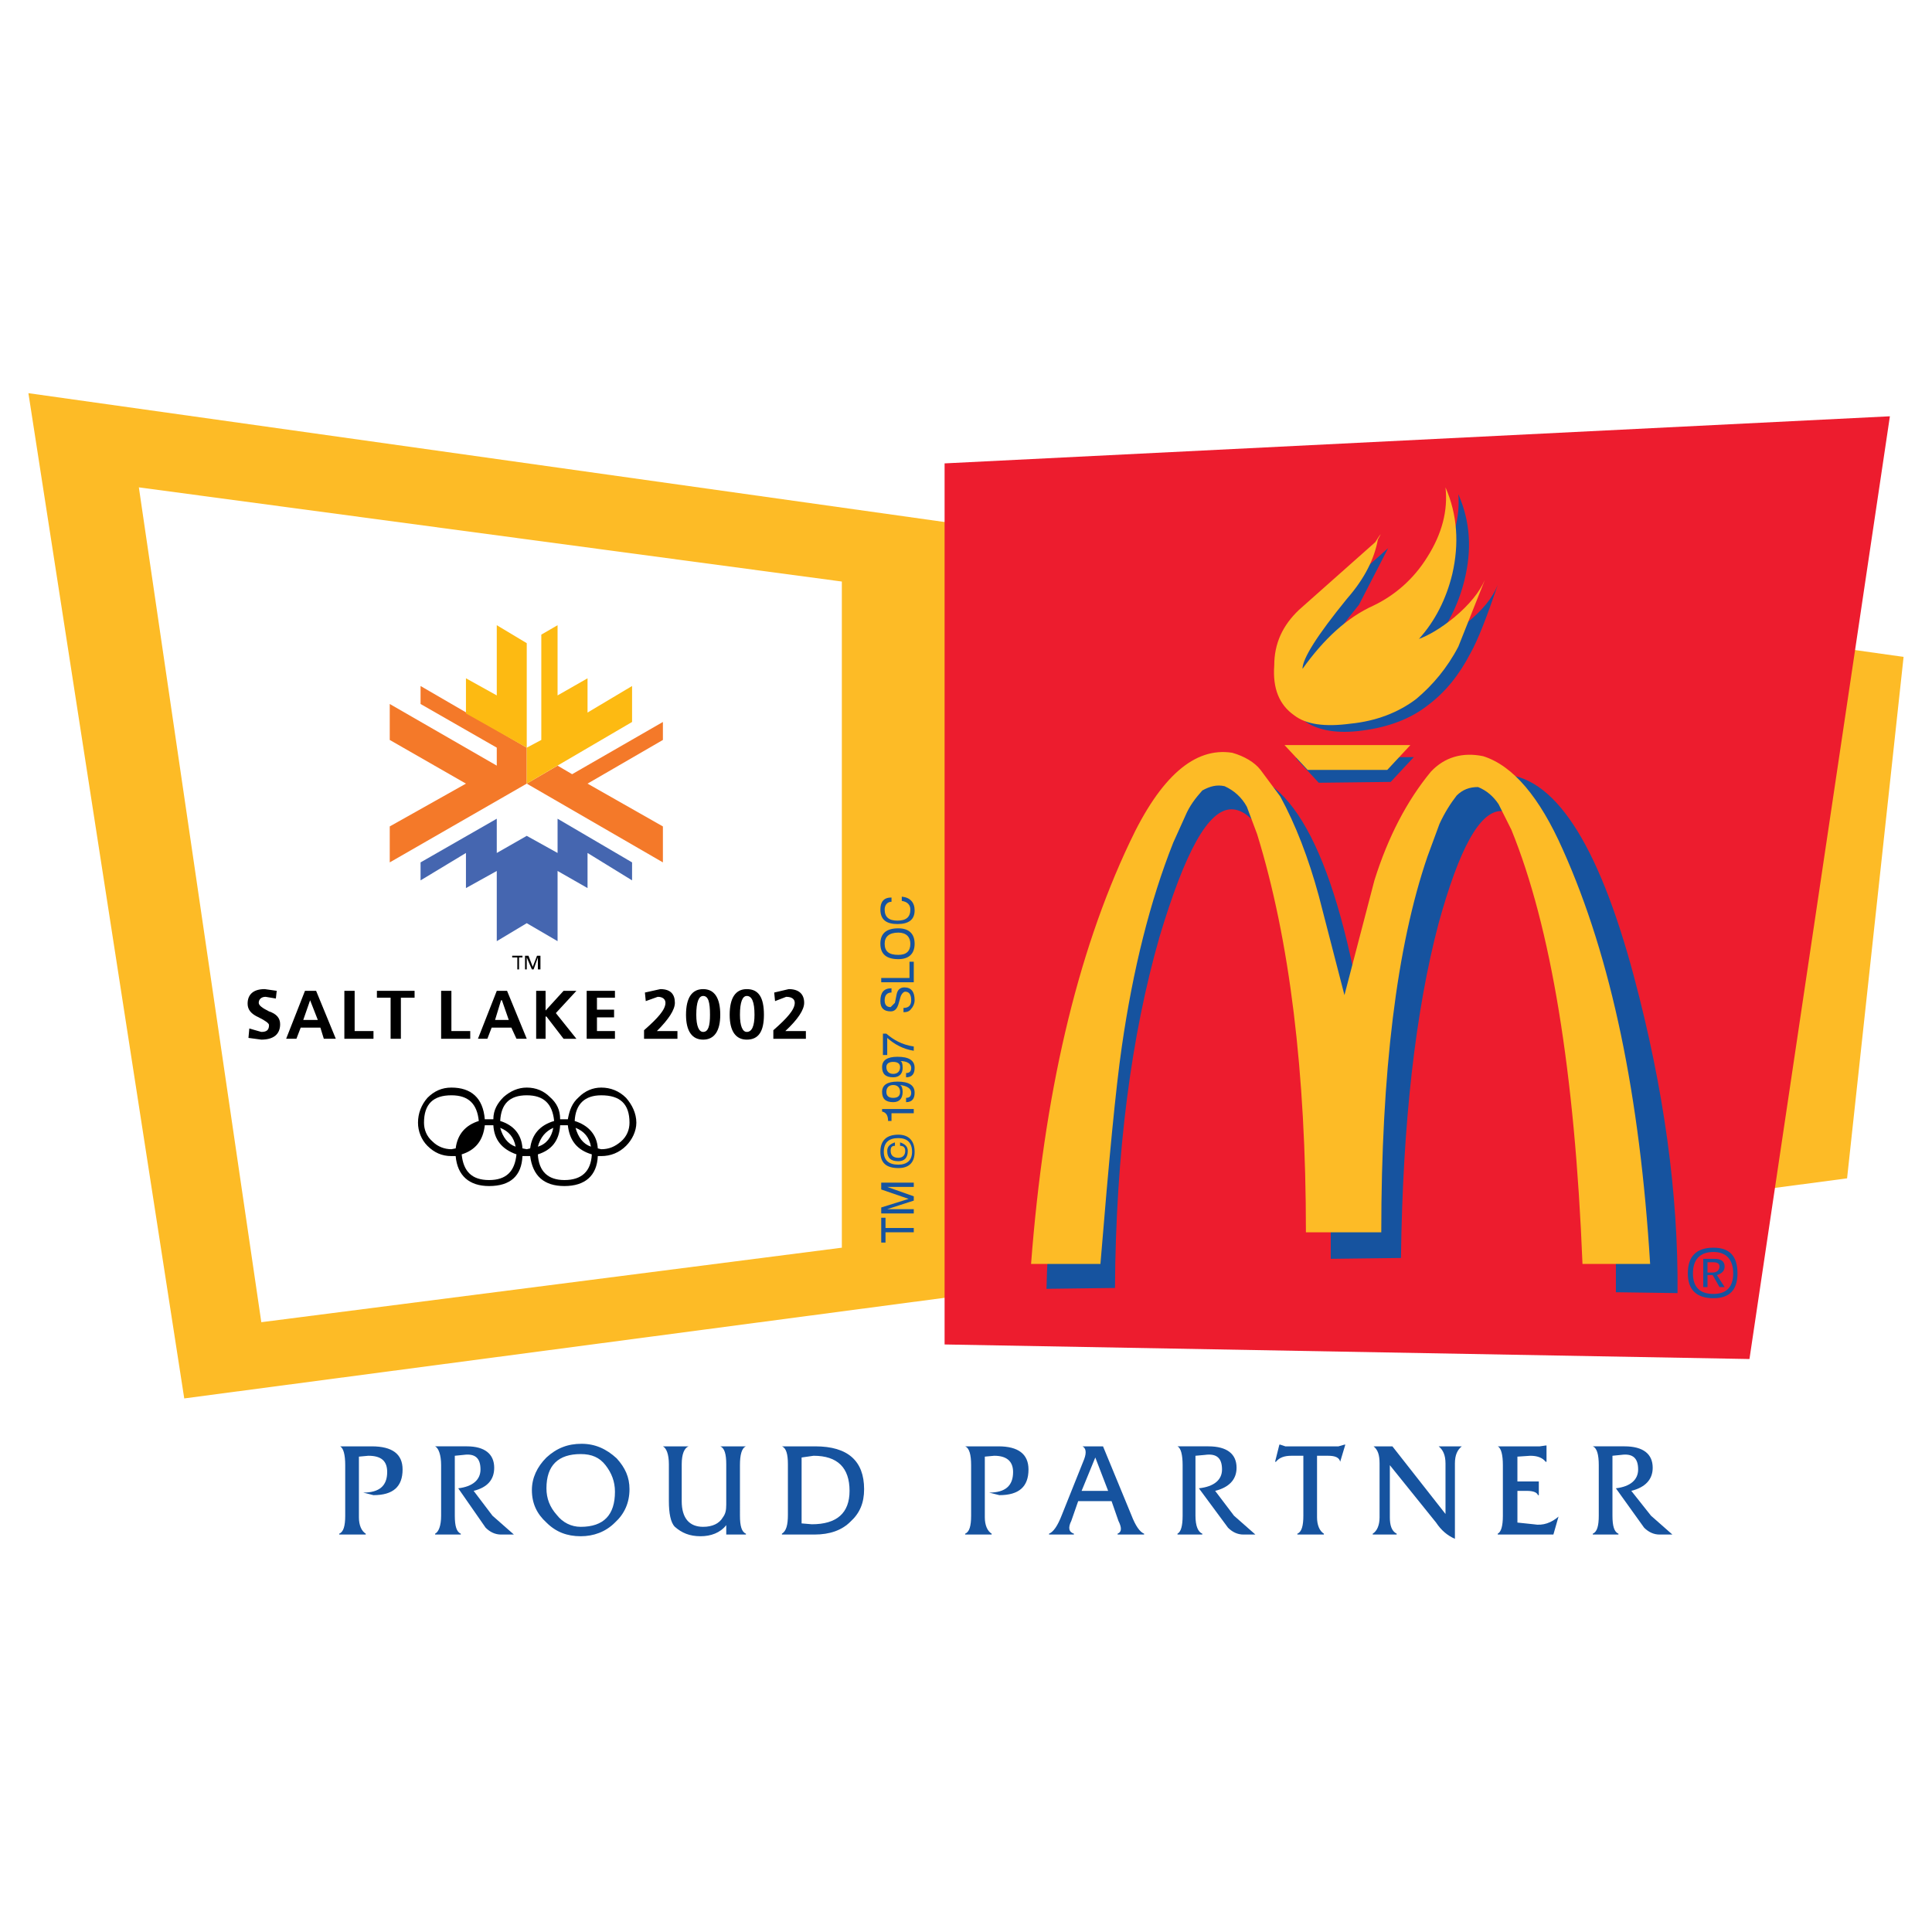 <?xml version="1.0" encoding="utf-8"?>
<!-- Generator: Adobe Illustrator 13.0.0, SVG Export Plug-In . SVG Version: 6.00 Build 14948)  -->
<!DOCTYPE svg PUBLIC "-//W3C//DTD SVG 1.0//EN" "http://www.w3.org/TR/2001/REC-SVG-20010904/DTD/svg10.dtd">
<svg version="1.0" id="Layer_1" xmlns="http://www.w3.org/2000/svg" xmlns:xlink="http://www.w3.org/1999/xlink" x="0px" y="0px"
	 width="192.756px" height="192.756px" viewBox="0 0 192.756 192.756" enable-background="new 0 0 192.756 192.756"
	 xml:space="preserve">
<g>
	<polygon fill-rule="evenodd" clip-rule="evenodd" fill="#FFFFFF" points="0,0 192.756,0 192.756,192.756 0,192.756 0,0 	"/>
	<polygon fill-rule="evenodd" clip-rule="evenodd" fill="#FDBB26" points="184.283,117.564 189.921,65.538 2.834,39.227 
		18.382,139.52 184.283,117.564 	"/>
	<polygon fill-rule="evenodd" clip-rule="evenodd" fill="#FFFFFF" points="26.071,131.916 83.991,124.482 83.991,58.021 
		13.854,48.624 26.071,131.916 	"/>
	<polygon fill-rule="evenodd" clip-rule="evenodd" fill="#ED1C2E" points="174.544,135.59 188.555,41.533 94.242,46.232 
		94.242,134.137 174.544,135.59 	"/>
	<path fill-rule="evenodd" clip-rule="evenodd" d="M62.463,109.533c-0.684-0.684-1.538-1.025-2.478-1.025
		c-0.854,0-1.623,0.342-2.221,0.939c-0.684,0.6-0.939,1.281-1.11,2.223h-0.769c0-0.941-0.341-1.623-1.025-2.223
		c-0.598-0.598-1.367-0.939-2.307-0.939c-0.854,0-1.623,0.342-2.307,0.939c-0.598,0.6-1.025,1.281-1.025,2.223h-0.854
		c-0.171-2.137-1.367-3.162-3.332-3.162c-0.94,0-1.709,0.342-2.392,1.025c-0.598,0.684-0.939,1.537-0.939,2.479
		c0,0.854,0.341,1.707,0.939,2.307c0.683,0.682,1.452,1.023,2.392,1.023h0.427c0.17,1.965,1.367,2.99,3.332,2.99
		c2.136,0,3.246-1.025,3.332-2.99h0.769c0.256,1.965,1.367,2.99,3.417,2.99s3.246-1.025,3.332-2.99h0.342
		c0.94,0,1.794-0.342,2.478-1.023c0.598-0.6,1.025-1.453,1.025-2.307C63.488,111.07,63.062,110.217,62.463,109.533L62.463,109.533z
		 M62.805,112.012c0,0.684-0.256,1.365-0.854,1.879c-0.598,0.512-1.196,0.768-1.965,0.768l-0.342-0.084
		c-0.085-1.367-0.939-2.307-2.307-2.734c0.086-1.709,1.025-2.562,2.648-2.562C61.865,109.277,62.805,110.131,62.805,112.012
		L62.805,112.012z M52.554,114.658l-0.427-0.084c-0.085-1.367-0.854-2.307-2.221-2.734c0.085-1.709,0.94-2.562,2.648-2.562
		s2.563,0.854,2.733,2.562c-1.452,0.428-2.221,1.367-2.392,2.734L52.554,114.658L52.554,114.658z M58.96,114.402
		c-0.769-0.256-1.281-0.939-1.537-1.879C58.277,112.865,58.79,113.463,58.96,114.402L58.96,114.402z M56.654,112.268
		c0.171,1.537,0.939,2.477,2.392,2.904c-0.086,1.709-1.025,2.562-2.734,2.562c-1.623,0-2.563-0.854-2.648-2.562
		c1.367-0.428,2.135-1.367,2.221-2.904H56.654L56.654,112.268z M55.202,112.523c-0.171,0.939-0.684,1.623-1.538,1.879
		C53.92,113.463,54.433,112.865,55.202,112.523L55.202,112.523z M43.157,113.891c-0.598-0.514-0.854-1.195-0.854-1.879
		c0-1.881,0.94-2.734,2.734-2.734c1.708,0,2.562,0.854,2.733,2.562c-1.367,0.428-2.136,1.367-2.306,2.734l-0.427,0.084
		C44.353,114.658,43.669,114.402,43.157,113.891L43.157,113.891z M48.368,112.268h0.854c0.085,1.451,0.854,2.391,2.306,2.904
		c-0.17,1.709-1.025,2.562-2.733,2.562s-2.563-0.854-2.734-2.562C47.428,114.744,48.197,113.805,48.368,112.268l1.538,0.256
		c0.854,0.342,1.367,0.939,1.538,1.879c-0.769-0.256-1.281-0.939-1.538-1.879L48.368,112.268L48.368,112.268z"/>
	<path fill-rule="evenodd" clip-rule="evenodd" d="M27.523,99.623l0.085-0.768l-1.196-0.172c-1.11,0-1.708,0.514-1.708,1.453
		c0,0.598,0.342,1.025,1.11,1.367c0.684,0.342,1.025,0.598,1.025,0.768c0,0.514-0.256,0.684-0.769,0.684l-1.196-0.342l-0.085,0.939
		l1.281,0.172c1.196,0,1.879-0.514,1.879-1.537c0-0.6-0.341-1.025-1.11-1.281c-0.684-0.344-1.025-0.6-1.025-0.855
		c0-0.342,0.256-0.598,0.684-0.598L27.523,99.623L27.523,99.623z"/>
	<path fill-rule="evenodd" clip-rule="evenodd" d="M31.538,98.855h-1.11l-1.879,4.783h1.025L30,102.527h1.965l0.342,1.111h1.196
		L31.538,98.855L31.538,98.855z M31.709,101.76h-1.453l0.684-1.965L31.709,101.76L31.709,101.76z"/>
	<polygon fill-rule="evenodd" clip-rule="evenodd" points="35.383,98.855 34.357,98.855 34.357,103.639 37.262,103.639 
		37.262,102.869 35.383,102.869 35.383,98.855 	"/>
	<polygon fill-rule="evenodd" clip-rule="evenodd" points="39.996,99.539 41.363,99.539 41.363,98.855 37.604,98.855 37.604,99.539 
		38.971,99.539 38.971,103.639 39.996,103.639 39.996,99.539 	"/>
	<polygon fill-rule="evenodd" clip-rule="evenodd" points="45.036,98.855 44.011,98.855 44.011,103.639 46.916,103.639 
		46.916,102.869 45.036,102.869 45.036,98.855 	"/>
	<path fill-rule="evenodd" clip-rule="evenodd" d="M50.589,98.855h-1.025l-1.879,4.783h0.94l0.427-1.111h1.964l0.513,1.111h1.025
		L50.589,98.855L50.589,98.855z M50.076,99.795l0.684,1.965h-1.367l0.598-1.965H50.076L50.076,99.795z"/>
	<polygon fill-rule="evenodd" clip-rule="evenodd" points="57.508,98.855 56.227,98.855 54.433,100.82 54.433,98.855 53.493,98.855 
		53.493,103.639 54.433,103.639 54.433,101.418 54.519,101.418 56.227,103.639 57.508,103.639 55.458,101.076 57.508,98.855 	"/>
	<polygon fill-rule="evenodd" clip-rule="evenodd" points="58.534,98.855 58.534,103.639 61.353,103.639 61.353,102.869 
		59.559,102.869 59.559,101.504 61.267,101.504 61.267,100.734 59.559,100.734 59.559,99.539 61.353,99.539 61.353,98.855 
		58.534,98.855 	"/>
	<path fill-rule="evenodd" clip-rule="evenodd" d="M67.333,100.051c0-0.854-0.427-1.367-1.452-1.367l-1.538,0.342l0.085,0.855
		l1.196-0.428c0.513,0,0.769,0.256,0.769,0.598c0,0.684-0.769,1.537-2.136,2.734v0.854h3.332v-0.77h-2.05
		C66.735,101.674,67.333,100.734,67.333,100.051L67.333,100.051z"/>
	<path fill-rule="evenodd" clip-rule="evenodd" d="M71.86,101.246c0-1.707-0.598-2.562-1.708-2.562s-1.708,0.855-1.708,2.562
		c0,1.623,0.598,2.479,1.708,2.479S71.86,102.869,71.86,101.246L71.86,101.246z M69.468,101.246c0-1.281,0.256-1.879,0.684-1.879
		c0.513,0,0.684,0.598,0.684,1.879c0,1.111-0.171,1.709-0.684,1.709C69.725,102.955,69.468,102.357,69.468,101.246L69.468,101.246z"
		/>
	<path fill-rule="evenodd" clip-rule="evenodd" d="M76.217,101.246c0-1.707-0.513-2.562-1.709-2.562
		c-1.11,0-1.708,0.855-1.708,2.562c0,1.623,0.598,2.479,1.708,2.479C75.705,103.725,76.217,102.869,76.217,101.246L76.217,101.246z
		 M73.825,101.246c0-1.281,0.256-1.879,0.683-1.879c0.513,0,0.769,0.598,0.769,1.879c0,1.111-0.256,1.709-0.769,1.709
		C74.082,102.955,73.825,102.357,73.825,101.246L73.825,101.246z"/>
	<path fill-rule="evenodd" clip-rule="evenodd" d="M80.232,100.051c0-0.854-0.513-1.367-1.538-1.367l-1.452,0.342l0.085,0.855
		l1.111-0.428c0.598,0,0.854,0.256,0.854,0.598c0,0.684-0.769,1.537-2.136,2.734v0.854h3.247v-0.77h-2.05
		C79.634,101.674,80.232,100.734,80.232,100.051L80.232,100.051z"/>
	<polygon fill-rule="evenodd" clip-rule="evenodd" points="51.614,95.523 51.614,96.719 51.785,96.719 51.785,95.523 52.126,95.523 
		52.126,95.353 51.102,95.353 51.102,95.523 51.614,95.523 	"/>
	<polygon fill-rule="evenodd" clip-rule="evenodd" points="53.066,96.719 53.237,96.719 53.665,95.523 53.665,96.719 53.92,96.719 
		53.92,95.353 53.579,95.353 53.152,96.463 52.725,95.353 52.383,95.353 52.383,96.719 52.554,96.719 52.554,95.523 53.066,96.719 	
		"/>
	<polygon fill-rule="evenodd" clip-rule="evenodd" fill="#F47929" points="52.554,78.182 52.554,74.594 41.96,68.443 41.96,70.237 
		49.563,74.594 49.563,76.388 38.885,70.237 38.885,73.825 46.488,78.182 38.885,82.453 38.885,86.041 52.554,78.182 	"/>
	<polygon fill-rule="evenodd" clip-rule="evenodd" fill="#4566B0" points="41.96,86.041 41.96,87.835 46.488,85.101 46.488,88.604 
		49.563,86.896 49.563,93.9 52.554,92.106 55.629,93.9 55.629,86.896 58.619,88.604 58.619,85.101 63.062,87.835 63.062,86.041 
		55.629,81.684 55.629,85.101 52.554,83.393 49.563,85.101 49.563,81.684 41.96,86.041 	"/>
	<polygon fill-rule="evenodd" clip-rule="evenodd" fill="#FDBA12" points="46.488,71.177 52.554,74.594 52.554,64.171 
		49.563,62.377 49.563,69.382 46.488,67.674 46.488,71.177 	"/>
	<polygon fill-rule="evenodd" clip-rule="evenodd" fill="#F47929" points="55.629,76.388 52.554,78.182 66.137,86.041 
		66.137,82.453 58.619,78.182 66.137,73.825 66.137,72.031 57.081,77.242 55.629,76.388 	"/>
	<polygon fill-rule="evenodd" clip-rule="evenodd" fill="#FDBA12" points="55.629,62.377 54.006,63.317 54.006,73.825 
		52.554,74.594 52.554,78.182 63.062,72.031 63.062,68.443 58.619,71.091 58.619,67.674 55.629,69.382 55.629,62.377 	"/>
	<path fill-rule="evenodd" clip-rule="evenodd" fill="#16539F" d="M36.75,145.242c1.281,0,1.879,0.512,1.879,1.623
		c0,1.367-0.769,2.051-2.392,2.051l1.025,0.256c1.965,0,2.904-0.854,2.904-2.562c0-1.537-1.025-2.307-3.075-2.307h-3.161
		c0.341,0.17,0.512,0.854,0.512,1.879v5.041c0,1.025-0.171,1.623-0.598,1.793v0.086h2.648v-0.086
		c-0.427-0.256-0.683-0.854-0.683-1.623v-6.064L36.75,145.242L36.75,145.242z"/>
	<path fill-rule="evenodd" clip-rule="evenodd" fill="#16539F" d="M45.377,145.242l0.854-0.086c1.196-0.17,1.708,0.342,1.708,1.453
		c0,1.025-0.769,1.709-2.221,1.879l2.733,3.93c0.427,0.428,0.94,0.684,1.538,0.684h1.282l-2.136-1.879l-1.879-2.479
		c1.367-0.342,2.05-1.109,2.05-2.307c0-1.365-0.939-2.135-2.733-2.135h-3.161c0.341,0.17,0.598,0.854,0.598,1.879v5.041
		c0,1.025-0.257,1.623-0.598,1.793v0.086h2.562v-0.086c-0.427-0.17-0.598-0.768-0.598-1.793V145.242L45.377,145.242z"/>
	<path fill-rule="evenodd" clip-rule="evenodd" fill="#16539F" d="M58.021,144.047c-1.367,0-2.477,0.426-3.502,1.367
		c-0.94,0.939-1.452,2.049-1.452,3.246c0,1.365,0.512,2.391,1.452,3.246c0.939,0.939,2.05,1.365,3.417,1.365
		c1.281,0,2.478-0.426,3.417-1.365c0.939-0.855,1.452-1.965,1.452-3.332c0-1.195-0.427-2.137-1.282-3.076
		C60.499,144.559,59.388,144.047,58.021,144.047L58.021,144.047z M55.544,151.137c-0.684-0.77-1.025-1.623-1.025-2.648
		c0-2.307,1.196-3.416,3.417-3.416c1.111,0,1.879,0.342,2.478,1.109c0.598,0.77,0.94,1.623,0.94,2.648
		c0,2.307-1.111,3.502-3.417,3.502C56.996,152.332,56.142,151.906,55.544,151.137L55.544,151.137z"/>
	<path fill-rule="evenodd" clip-rule="evenodd" fill="#16539F" d="M73.825,146.182c0-1.025,0.171-1.709,0.598-1.879H71.86
		c0.427,0.17,0.598,0.77,0.598,1.793v4.016c0,0.598-0.085,0.939-0.342,1.281c-0.342,0.598-1.025,0.939-1.965,0.939
		c-1.367,0-2.136-0.854-2.136-2.562v-3.674c0-1.023,0.256-1.623,0.683-1.793h-2.562c0.342,0.17,0.598,0.77,0.598,1.793v3.674
		c0,1.195,0.171,2.137,0.598,2.562c0.684,0.6,1.453,0.939,2.563,0.939c1.025,0,1.965-0.34,2.563-1.109v0.939h1.965v-0.086
		c-0.427-0.17-0.598-0.768-0.598-1.793V146.182L73.825,146.182z"/>
	<path fill-rule="evenodd" clip-rule="evenodd" fill="#16539F" d="M81.343,144.303h-3.332c0.427,0.17,0.598,0.77,0.598,1.793v5.041
		c0,1.025-0.171,1.623-0.598,1.879v0.086h3.246c1.538,0,2.734-0.428,3.588-1.281c0.94-0.855,1.367-1.879,1.367-3.246
		C86.212,145.754,84.589,144.303,81.343,144.303L81.343,144.303z M79.976,145.414l1.196-0.172c2.392,0,3.588,1.195,3.588,3.502
		c0,2.221-1.281,3.332-3.759,3.332l-1.025-0.086V145.414L79.976,145.414z"/>
	<path fill-rule="evenodd" clip-rule="evenodd" fill="#16539F" d="M98.258,145.328l0.939-0.086c1.195,0,1.879,0.512,1.879,1.623
		c0,1.367-0.769,2.051-2.392,2.051l1.025,0.256c1.965,0,2.904-0.854,2.904-2.562c0-1.537-1.025-2.307-2.99-2.307h-3.332
		c0.427,0.17,0.598,0.854,0.598,1.879v5.041c0,1.025-0.171,1.623-0.598,1.793v0.086h2.648v-0.086
		c-0.427-0.256-0.683-0.854-0.683-1.623V145.328L98.258,145.328z"/>
	<path fill-rule="evenodd" clip-rule="evenodd" fill="#16539F" d="M107.996,144.303c0.342,0.17,0.427,0.598,0.171,1.281
		l-2.222,5.553c-0.427,1.111-0.854,1.709-1.281,1.879v0.086h2.478v-0.086c-0.513-0.17-0.598-0.598-0.256-1.281l0.684-1.965h3.331
		l0.684,1.965c0.342,0.684,0.342,1.111-0.085,1.281v0.086h2.647v-0.086c-0.427-0.17-0.854-0.768-1.281-1.879l-2.818-6.834H107.996
		L107.996,144.303z M110.559,148.744h-2.647l1.366-3.33L110.559,148.744L110.559,148.744z"/>
	<path fill-rule="evenodd" clip-rule="evenodd" fill="#16539F" d="M120.212,145.156c1.196-0.17,1.709,0.342,1.709,1.453
		c0,1.025-0.769,1.709-2.307,1.879l2.904,3.93c0.427,0.428,0.94,0.684,1.538,0.684h1.195l-2.135-1.879l-1.88-2.479
		c1.367-0.342,2.136-1.109,2.136-2.307c0-1.365-0.939-2.135-2.819-2.135h-3.075c0.342,0.17,0.513,0.854,0.513,1.879v5.041
		c0,1.025-0.171,1.623-0.513,1.793v0.086h2.478v-0.086c-0.427-0.17-0.684-0.768-0.684-1.793v-5.98L120.212,145.156L120.212,145.156z
		"/>
	<path fill-rule="evenodd" clip-rule="evenodd" fill="#16539F" d="M132.514,145.242c0.684,0,1.11,0.172,1.196,0.598l0.513-1.709
		h-0.086l-0.598,0.172h-5.297l-0.512-0.172h-0.086l-0.428,1.709h0.086c0.342-0.426,0.854-0.598,1.538-0.598h1.196v5.98
		c0,1.025-0.172,1.623-0.599,1.793v0.086h2.648v-0.086c-0.427-0.256-0.684-0.854-0.684-1.623v-6.15H132.514L132.514,145.242z"/>
	<path fill-rule="evenodd" clip-rule="evenodd" fill="#16539F" d="M145.157,146.012c0-0.855,0.256-1.367,0.684-1.709h-2.307
		c0.427,0.342,0.684,0.854,0.684,1.709v5.039l-5.297-6.748h-1.879c0.427,0.342,0.598,0.854,0.598,1.709v5.381
		c0,0.77-0.256,1.367-0.684,1.623v0.086h2.392v-0.086c-0.512-0.256-0.683-0.854-0.683-1.623v-5.211l4.612,5.725
		c0.513,0.768,1.111,1.281,1.88,1.623V146.012L145.157,146.012z"/>
	<path fill-rule="evenodd" clip-rule="evenodd" fill="#16539F" d="M149.429,144.303c0.342,0.17,0.513,0.854,0.513,1.879v5.041
		c0,1.025-0.171,1.623-0.513,1.793v0.086h5.553l0.513-1.793c-0.684,0.598-1.538,0.939-2.478,0.768l-1.623-0.17v-3.162h0.939
		c0.684,0,1.025,0.172,1.11,0.428h0.086v-1.367h-2.136v-2.477l1.281-0.086c0.684,0,1.196,0.172,1.538,0.598h0.085v-1.623h-0.085
		l-0.599,0.086H149.429L149.429,144.303z"/>
	<path fill-rule="evenodd" clip-rule="evenodd" fill="#16539F" d="M165.574,153.102h1.281l-2.135-1.879l-1.965-2.479
		c1.366-0.342,2.135-1.109,2.135-2.307c0-1.365-0.939-2.135-2.818-2.135h-3.161c0.427,0.17,0.598,0.854,0.598,1.879v5.041
		c0,1.025-0.171,1.623-0.598,1.793v0.086h2.562v-0.086c-0.427-0.17-0.598-0.768-0.598-1.793v-5.98l0.854-0.086
		c1.195-0.17,1.708,0.342,1.708,1.453c0,1.025-0.769,1.709-2.221,1.879l2.818,3.93C164.464,152.846,164.977,153.102,165.574,153.102
		L165.574,153.102z"/>
	<path fill-rule="evenodd" clip-rule="evenodd" fill="#16539F" d="M122.945,76.986c-4.697,0-9.055,6.749-13.155,20.332
		c-3.417,11.704-5.211,22.212-5.382,31.267l6.834-0.086c0.086-13.498,1.623-25.201,4.442-35.025
		c2.563-8.543,4.869-12.729,7.176-12.729s4.442,3.759,6.493,11.276c2.307,8.799,3.502,19.991,3.417,33.573l7.005-0.086
		c0.171-13.496,1.452-24.688,3.759-33.401c2.05-7.432,4.101-11.191,6.236-11.191c2.648,0.086,5.125,4.271,7.518,12.558
		c2.733,9.568,4.015,21.443,3.93,35.453l6.15,0.086c0.086-9.91-1.366-20.418-4.356-31.609c-3.588-13.412-8.03-20.16-13.327-20.16
		c-5.979-0.086-10.508,8.372-13.583,25.371C133.368,85.614,129.012,77.071,122.945,76.986L122.945,76.986z"/>
	<path fill-rule="evenodd" clip-rule="evenodd" fill="#FDBB26" d="M124.398,80.488l1.025,2.734
		c3.246,10.507,4.869,23.749,4.869,39.723h7.518c0-15.975,1.537-28.532,4.613-37.502l1.196-3.247c0.512-1.111,1.11-2.05,1.708-2.819
		c0.598-0.598,1.281-0.854,2.136-0.854c0.854,0.342,1.538,0.939,2.05,1.708l1.282,2.563c3.93,9.653,6.321,24.09,7.09,43.312h6.749
		c-1.025-16.744-3.844-30.499-8.714-41.348c-2.307-5.211-4.954-8.372-7.944-9.312c-2.051-0.427-3.845,0.086-5.211,1.538
		c-2.393,2.904-4.271,6.492-5.639,10.849l-2.99,11.448l-2.562-9.91c-1.025-3.759-2.307-7.091-3.844-9.91l-1.966-2.648
		c-0.598-0.769-1.623-1.367-2.819-1.708c-3.759-0.598-7.175,2.392-10.251,8.97c-5.296,11.191-8.543,25.201-9.824,42.031h6.92
		c0.854-10.424,1.538-17.6,2.136-21.699c1.11-7.689,2.819-14.523,5.126-20.332l1.196-2.648c0.427-1.025,1.024-1.794,1.708-2.562
		c0.769-0.427,1.452-0.598,2.221-0.427C123.117,78.865,123.886,79.548,124.398,80.488L124.398,80.488z"/>
	<path fill-rule="evenodd" clip-rule="evenodd" fill="#16539F" d="M135.59,60.327l2.904-5.638l-7.688,6.834
		c-1.538,1.452-2.307,3.332-2.478,5.552c-0.086,2.222,0.598,3.845,1.965,4.956c1.281,0.854,3.16,1.195,5.638,0.854
		c2.648-0.342,4.87-1.196,6.578-2.563c1.709-1.281,3.075-2.99,4.187-5.126c0.769-1.366,1.622-3.587,2.733-6.834
		c-0.513,1.282-1.538,2.563-3.161,3.844c-1.281,1.11-2.478,1.879-3.417,2.136c1.538-1.794,2.648-4.015,3.246-6.407
		c0.769-3.075,0.599-5.894-0.598-8.628c0.171,2.307-0.427,4.613-1.879,6.92c-1.367,2.221-3.161,3.844-5.383,4.869
		c-2.647,1.281-5.04,3.332-7.005,6.322C131.146,66.393,132.599,64.001,135.59,60.327L135.59,60.327z"/>
	<polygon fill-rule="evenodd" clip-rule="evenodd" fill="#16539F" points="131.574,78.096 138.75,78.011 141.057,75.534 
		129.268,75.619 131.574,78.096 	"/>
	<polygon fill-rule="evenodd" clip-rule="evenodd" fill="#FDBB26" points="130.464,76.815 138.408,76.815 140.715,74.337 
		128.157,74.337 130.464,76.815 	"/>
	<path fill-rule="evenodd" clip-rule="evenodd" fill="#16539F" d="M168.394,127.047c0,1.623,0.854,2.477,2.562,2.477
		c1.623,0,2.393-0.854,2.393-2.477c0-1.709-0.77-2.564-2.393-2.564C169.248,124.482,168.394,125.338,168.394,127.047
		L168.394,127.047z M170.956,129.096c-1.366,0-2.05-0.684-2.05-2.049c0-1.367,0.684-2.137,2.05-2.137
		c1.281,0,1.965,0.77,1.965,2.137C172.921,128.412,172.237,129.096,170.956,129.096L170.956,129.096z"/>
	<path fill-rule="evenodd" clip-rule="evenodd" fill="#16539F" d="M172.067,126.363c0-0.514-0.342-0.77-1.025-0.77h-1.111v2.818
		h0.428v-1.195h0.513l0.684,1.195h0.513l-0.77-1.195C171.811,127.047,172.067,126.789,172.067,126.363L172.067,126.363z
		 M170.358,125.936h0.598c0.428,0,0.599,0.172,0.599,0.428c0,0.342-0.257,0.598-0.684,0.598h-0.513V125.936L170.358,125.936z"/>
	<path fill-rule="evenodd" clip-rule="evenodd" fill="#FDBB26" d="M137.469,53.834c0.427-0.769,0.342-0.683-0.257,0.256
		l-7.603,6.749c-1.623,1.538-2.478,3.332-2.478,5.553c-0.171,2.306,0.513,3.93,1.965,4.955c1.196,0.94,3.075,1.196,5.639,0.854
		c2.562-0.256,4.783-1.11,6.578-2.477c1.622-1.367,3.075-3.076,4.186-5.211l2.648-6.663c-0.513,1.196-1.538,2.477-3.075,3.759
		c-1.367,1.11-2.563,1.794-3.503,2.135c1.623-1.793,2.733-4.015,3.331-6.492c0.684-2.99,0.513-5.895-0.683-8.628
		c0.256,2.307-0.342,4.613-1.794,6.919c-1.367,2.222-3.247,3.844-5.382,4.87c-2.648,1.196-4.955,3.332-7.091,6.322
		c0-1.025,1.452-3.332,4.442-7.005C136.188,57.679,137.127,55.714,137.469,53.834L137.469,53.834z"/>
	<polygon fill-rule="evenodd" clip-rule="evenodd" fill="#16539F" points="87.92,123.971 88.348,123.971 88.348,122.945 
		91.167,122.945 91.167,122.518 88.348,122.518 88.348,121.494 87.92,121.494 87.92,123.971 	"/>
	<polygon fill-rule="evenodd" clip-rule="evenodd" fill="#16539F" points="91.167,118.418 91.167,117.99 87.92,117.99 
		87.92,118.674 90.654,119.613 87.92,120.469 87.92,121.066 91.167,121.066 91.167,120.639 88.519,120.639 91.167,119.785 
		91.167,119.357 88.519,118.418 91.167,118.418 	"/>
	<path fill-rule="evenodd" clip-rule="evenodd" fill="#16539F" d="M89.629,113.207c-1.196,0-1.794,0.598-1.794,1.709
		c0,1.109,0.598,1.623,1.794,1.623c1.025,0,1.623-0.514,1.623-1.623C91.252,113.805,90.654,113.207,89.629,113.207L89.629,113.207z
		 M89.629,116.197c-0.94,0-1.452-0.428-1.452-1.281c0-0.939,0.512-1.367,1.452-1.367c0.854,0,1.367,0.428,1.367,1.367
		C90.996,115.77,90.484,116.197,89.629,116.197L89.629,116.197z"/>
	<path fill-rule="evenodd" clip-rule="evenodd" fill="#16539F" d="M88.519,114.83c0,0.684,0.342,1.025,1.111,1.025
		c0.598,0,0.94-0.342,0.94-1.025c0-0.428-0.257-0.684-0.769-0.854v0.342c0.342,0,0.512,0.17,0.512,0.512
		c0,0.428-0.256,0.684-0.683,0.684c-0.513,0-0.769-0.256-0.769-0.684c0-0.342,0.085-0.512,0.427-0.512v-0.342
		C88.775,114.146,88.519,114.402,88.519,114.83L88.519,114.83z"/>
	<path fill-rule="evenodd" clip-rule="evenodd" fill="#16539F" d="M91.167,110.645h-3.161v0.256
		c0.427,0.086,0.598,0.428,0.598,0.939h0.341v-0.77h2.221V110.645L91.167,110.645z"/>
	<path fill-rule="evenodd" clip-rule="evenodd" fill="#16539F" d="M90.057,108.936c0-0.342-0.085-0.598-0.256-0.684
		c0.684,0.086,1.11,0.342,1.11,0.77c0,0.342-0.171,0.512-0.513,0.512v0.428c0.598,0,0.854-0.342,0.854-0.939
		c0-0.77-0.598-1.111-1.708-1.111c-1.025,0-1.538,0.342-1.538,1.025s0.341,1.025,1.11,1.025
		C89.715,109.961,90.057,109.619,90.057,108.936L90.057,108.936z M88.433,108.936c0-0.428,0.256-0.684,0.684-0.684
		s0.684,0.256,0.684,0.684s-0.256,0.598-0.684,0.598S88.433,109.363,88.433,108.936L88.433,108.936z"/>
	<path fill-rule="evenodd" clip-rule="evenodd" fill="#16539F" d="M90.057,106.543c0-0.426-0.085-0.684-0.256-0.684
		c0.684,0,1.11,0.258,1.11,0.684c0,0.342-0.171,0.514-0.513,0.514v0.426c0.598,0,0.854-0.342,0.854-0.939
		c0-0.768-0.598-1.109-1.708-1.109c-1.025,0-1.538,0.342-1.538,1.025c0,0.682,0.341,1.023,1.11,1.023
		C89.715,107.482,90.057,107.141,90.057,106.543L90.057,106.543z M89.117,107.141c-0.427,0-0.684-0.256-0.684-0.682
		c0-0.342,0.256-0.514,0.684-0.514s0.684,0.172,0.684,0.514C89.8,106.885,89.544,107.141,89.117,107.141L89.117,107.141z"/>
	<path fill-rule="evenodd" clip-rule="evenodd" fill="#16539F" d="M88.091,105.262h0.427v-1.709c0.684,0.6,1.538,1.111,2.648,1.281
		v-0.426c-1.196-0.172-2.05-0.684-2.734-1.281h-0.342V105.262L88.091,105.262z"/>
	<path fill-rule="evenodd" clip-rule="evenodd" fill="#16539F" d="M89.8,99.623c0.085-0.426,0.342-0.684,0.512-0.684
		c0.427,0,0.598,0.344,0.598,0.855s-0.256,0.768-0.769,0.768v0.428c0.342,0,0.598-0.084,0.769-0.342
		c0.171-0.17,0.342-0.512,0.342-0.854c0-0.855-0.342-1.281-1.025-1.281c-0.427,0-0.683,0.256-0.769,0.684l-0.171,0.854l-0.427,0.428
		c-0.427,0-0.598-0.258-0.598-0.684c0-0.512,0.256-0.77,0.683-0.77V98.6c-0.769,0-1.11,0.426-1.11,1.281
		c0,0.682,0.342,1.025,1.025,1.025c0.342,0,0.598-0.172,0.769-0.686L89.8,99.623L89.8,99.623z"/>
	<polygon fill-rule="evenodd" clip-rule="evenodd" fill="#16539F" points="90.74,97.574 87.92,97.574 87.92,98 91.167,98 
		91.167,95.951 90.74,95.951 90.74,97.574 	"/>
	<path fill-rule="evenodd" clip-rule="evenodd" fill="#16539F" d="M91.252,94.157c0-1.025-0.598-1.538-1.623-1.538
		c-1.196,0-1.794,0.513-1.794,1.538c0,1.025,0.598,1.538,1.794,1.538C90.654,95.694,91.252,95.182,91.252,94.157L91.252,94.157z
		 M88.263,94.157c0-0.684,0.427-1.111,1.367-1.111c0.769,0,1.196,0.427,1.196,1.111c0,0.769-0.427,1.11-1.196,1.11
		C88.689,95.267,88.263,94.925,88.263,94.157L88.263,94.157z"/>
	<path fill-rule="evenodd" clip-rule="evenodd" fill="#16539F" d="M89.971,89.458v0.427c0.598,0.085,0.854,0.427,0.854,0.854
		c0,0.769-0.427,1.111-1.281,1.111c-0.854,0-1.281-0.342-1.281-1.111c0-0.427,0.256-0.769,0.683-0.769v-0.427
		c-0.769,0-1.11,0.427-1.11,1.196c0,1.025,0.598,1.453,1.708,1.453c1.11,0,1.708-0.427,1.708-1.367
		C91.252,90.056,90.825,89.543,89.971,89.458L89.971,89.458z"/>
</g>
</svg>
